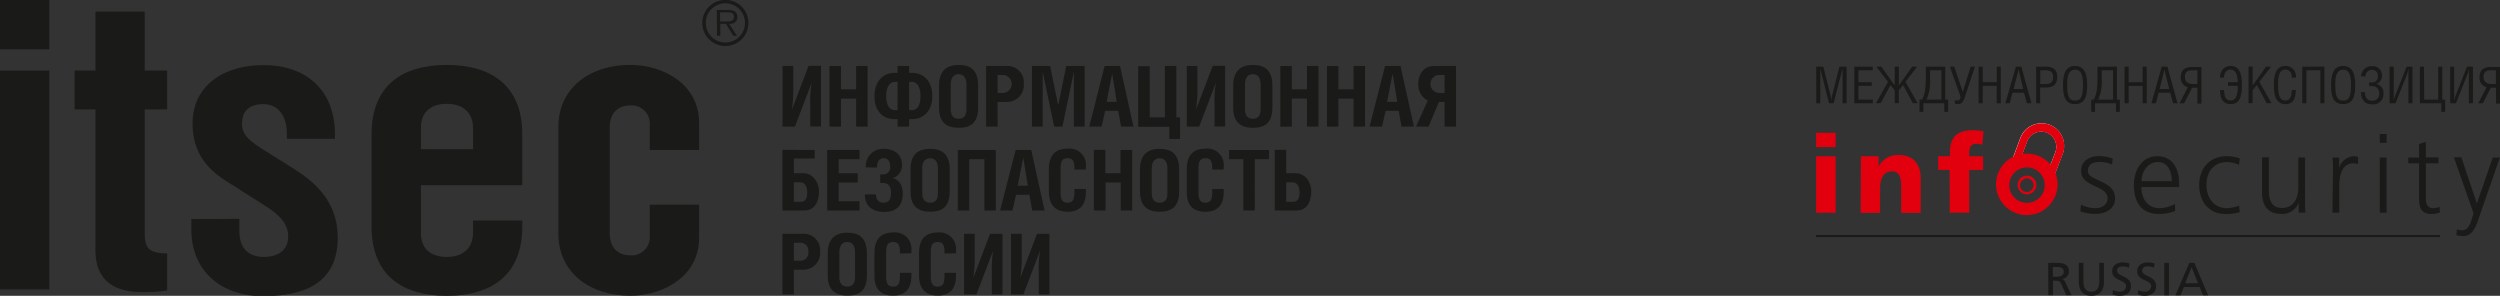 <svg id="Layer_1" data-name="Layer 1" xmlns="http://www.w3.org/2000/svg" viewBox="0 0 495.07 58.58"><rect x="0" y="0" width="495.07" height="58.58" fill="#333333" stroke="none"/><defs><style>.cls-1{fill:#fff;}.cls-2{fill:#e2000f;}.cls-3{fill:#1a1a18;}</style></defs><title>ITSEC_ISR_logo_RGB</title><path class="cls-1" d="M455.14,425.92l1.67-4.34h0a3,3,0,0,0-1.74-3.86,3,3,0,0,0-3.86,1.73l-1.63,4.37-1.4-.52,1.64-4.37a4.48,4.48,0,1,1,8.37,3.18l-1.68,4.36Zm3.06-3.82" transform="translate(-49.79 -391.47)"/><path class="cls-1" d="M458.2,422.1" transform="translate(-49.79 -391.47)"/><path class="cls-2" d="M455.14,425.93l1.67-4.34h0a3,3,0,0,0-4-3.79,3,3,0,0,0-1.57,1.67l-1.63,4.36-1.4-.52,1.64-4.37a4.48,4.48,0,1,1,8.37,3.18l-1.68,4.36Zm3.06-3.82" transform="translate(-49.79 -391.47)"/><path class="cls-1" d="M458.2,422.11" transform="translate(-49.79 -391.47)"/><path class="cls-2" d="M454.47,429.39a3.51,3.51,0,1,1-2-4.53,3.51,3.51,0,0,1,2,4.53m-1.15-7.11a6.09,6.09,0,1,0,3.53,7.85,6.09,6.09,0,0,0-3.53-7.85" transform="translate(-49.79 -391.47)"/><path class="cls-2" d="M450.62,426.94a1.38,1.38,0,0,0-.71.75,1.34,1.34,0,0,0,0,1,1.38,1.38,0,0,0,.75.71,1.35,1.35,0,0,0,1.71-1.82,1.31,1.31,0,0,0-.75-.71,1.38,1.38,0,0,0-1,0m-1.17.58a1.85,1.85,0,1,1,1.07,2.38,1.85,1.85,0,0,1-1.07-2.38" transform="translate(-49.79 -391.47)"/><path class="cls-2" d="M413.29,420.6h-3.85v-2.83h3.85Zm-3.85,1.82h3.85v11.17h-3.85Z" transform="translate(-49.79 -391.47)"/><path class="cls-2" d="M418.29,422.42h3.51v2.06h0a4.23,4.23,0,0,1,4.07-2.31c3,0,4.27,2.14,4.27,4.45v7h-3.86v-5.4c0-2.1-.73-2.81-1.78-2.81-1.58,0-2.4,1.09-2.4,3.49v4.72h-3.85Z" transform="translate(-49.79 -391.47)"/><path class="cls-2" d="M435.87,425.12H433.6v-2.7h2.33v-.68c0-3.32,1.57-4.48,4.65-4.48a11.3,11.3,0,0,1,2,.21l-.24,2.66a3.44,3.44,0,0,0-1.22-.17c-1,0-1.37.68-1.37,1.78v.68h2.74v2.7h-2.74v8.47h-3.86Z" transform="translate(-49.79 -391.47)"/><path class="cls-3" d="M461.89,432a6.38,6.38,0,0,0,2.85.69c1.29,0,2.42-.71,2.42-1.95,0-2.6-5.25-2.19-5.25-5.36,0-2.16,1.76-3,3.56-3a8.74,8.74,0,0,1,2.7.49l-.13,1.18a6.4,6.4,0,0,0-2.42-.51c-1.39,0-2.36.43-2.36,1.82,0,2,5.38,1.78,5.38,5.36,0,2.31-2.16,3.1-3.81,3.1a8.19,8.19,0,0,1-3.07-.51Z" transform="translate(-49.79 -391.47)"/><path class="cls-3" d="M480.53,433.24a8.83,8.83,0,0,1-3.17.6c-3.62,0-5-2.44-5-5.72s1.84-5.72,4.61-5.72c3.08,0,4.35,2.49,4.35,5.42v.69h-7.48c0,2.31,1.24,4.18,3.6,4.18a7,7,0,0,0,3.06-.82Zm-.66-5.89c0-1.91-.77-3.79-2.79-3.79s-3.21,2-3.21,3.79Z" transform="translate(-49.79 -391.47)"/><path class="cls-3" d="M493.18,424.12a6.07,6.07,0,0,0-2.34-.56c-2.64,0-4.11,1.91-4.11,4.56,0,2.49,1.5,4.57,4,4.57a7,7,0,0,0,2.46-.5l.13,1.27a8.11,8.11,0,0,1-2.8.38c-3.52,0-5.23-2.67-5.23-5.72,0-3.36,2.16-5.72,5.4-5.72a8.08,8.08,0,0,1,2.63.43Z" transform="translate(-49.79 -391.47)"/><path class="cls-3" d="M506.25,431c0,.83,0,1.69.08,2.57H505v-1.95h0a3.46,3.46,0,0,1-3.53,2.2c-2.7,0-3.73-1.8-3.73-4.2v-7h1.35v6.64c0,2.06.73,3.39,2.59,3.39,2.47,0,3.24-2.17,3.24-4v-6h1.35Z" transform="translate(-49.79 -391.47)"/><path class="cls-3" d="M511.78,425.1a18.64,18.64,0,0,0-.09-2.44H513v2.1h0a3.26,3.26,0,0,1,2.81-2.36,4.18,4.18,0,0,1,.94.13v1.41a3.76,3.76,0,0,0-1-.12c-2.15,0-2.72,2.4-2.72,4.37v5.4h-1.35Z" transform="translate(-49.79 -391.47)"/><path class="cls-3" d="M522.4,419.75h-1.35V418h1.35Zm-1.35,2.91h1.35v10.93h-1.35Z" transform="translate(-49.79 -391.47)"/><path class="cls-3" d="M532.67,423.82h-2.49v7.07c0,1,.37,1.8,1.46,1.8a3.11,3.11,0,0,0,1.24-.26l.09,1.11a4.91,4.91,0,0,1-1.65.3c-2.4,0-2.49-1.65-2.49-3.64v-6.38h-2.14v-1.16h2.14V420l1.35-.47v3.11h2.49Z" transform="translate(-49.79 -391.47)"/><path class="cls-3" d="M540.28,431.77h0l3.15-9.11h1.41l-4.37,12.56c-.51,1.5-1.29,3-2.81,3a6.26,6.26,0,0,1-1.45-.17l.12-1.15a2.94,2.94,0,0,0,1,.17c1.16,0,1.54-1,2-2.38l.28-1-3.88-11.06h1.48Z" transform="translate(-49.79 -391.47)"/><line class="cls-1" x1="483.18" y1="46.74" x2="359.64" y2="46.74"/><polyline class="cls-3" points="483.18 46.54 359.64 46.54 359.64 46.95 483.18 46.95"/><path class="cls-3" d="M455.39,443.52H457c1.27,0,2.49.2,2.49,1.74a1.5,1.5,0,0,1-1.32,1.46v0a1.08,1.08,0,0,1,.62.64l1.22,2.56h-1.05l-1-2.23c-.28-.62-.59-.62-1.07-.62h-.55v2.85h-.92Zm.92,2.76h.78c.87,0,1.39-.39,1.39-1s-.45-.94-1.29-.94h-.88Z" transform="translate(-49.79 -391.47)"/><path class="cls-3" d="M466.43,447.28c0,1.8-.91,2.77-2.5,2.77s-2.49-1-2.49-2.77v-3.76h.92v3.64c0,1.23.39,2.08,1.57,2.08s1.58-.85,1.58-2.08v-3.64h.92Z" transform="translate(-49.79 -391.47)"/><path class="cls-3" d="M471.36,444.48a2.9,2.9,0,0,0-1.21-.26c-.51,0-1.12.18-1.12.85,0,1.23,2.76.95,2.76,3.06,0,1.38-1.06,1.92-2.34,1.92a4.2,4.2,0,0,1-1.32-.27l.09-.85a3.89,3.89,0,0,0,1.34.31,1.16,1.16,0,0,0,1.26-1.05c0-1.43-2.76-1-2.76-3,0-1.15.9-1.75,2.06-1.75a4.19,4.19,0,0,1,1.37.23Z" transform="translate(-49.79 -391.47)"/><path class="cls-3" d="M476.33,444.48a2.9,2.9,0,0,0-1.21-.26c-.51,0-1.12.18-1.12.85,0,1.23,2.76.95,2.76,3.06,0,1.38-1.06,1.92-2.35,1.92a4.19,4.19,0,0,1-1.31-.27l.09-.85a3.88,3.88,0,0,0,1.33.31,1.16,1.16,0,0,0,1.27-1.05c0-1.43-2.77-1-2.77-3,0-1.15.91-1.75,2.07-1.75a4.19,4.19,0,0,1,1.37.23Z" transform="translate(-49.79 -391.47)"/><path class="cls-3" d="M478.38,443.52h.92v6.42h-.92Z" transform="translate(-49.79 -391.47)"/><path class="cls-3" d="M483.34,443.52h1l2.71,6.42h-1l-.66-1.62h-3.14l-.66,1.62h-1Zm.45.86-1.28,3.19h2.56Z" transform="translate(-49.79 -391.47)"/><path class="cls-3" d="M410.86,404.67l1.42,5.66a7.21,7.21,0,0,1,.15,1.07h0a7.84,7.84,0,0,1,.18-1.08l1.44-5.65h1.42v7.25h-.8v-6c0-.32,0-.65,0-.92h0c-.1.42-.17.67-.25,1l-1.52,5.92H412l-1.53-6-.21-.89h0c0,.38,0,.62,0,.94v5.95h-.8v-7.25Z" transform="translate(-49.79 -391.47)"/><path class="cls-3" d="M420.65,404.67v.72h-2.84v2.36h2.65v.73h-2.65v2.72h2.85v.72H417v-7.25Z" transform="translate(-49.79 -391.47)"/><path class="cls-3" d="M425.81,404.67v3.73l2.64-3.73h1l-2.32,3,2.39,4.22h-.94l-1.93-3.58-.85,1.05v2.53H425v-2.53l-.84-1.05-1.94,3.58h-.94l2.39-4.22-2.32-3h1L425,408.4v-3.73Z" transform="translate(-49.79 -391.47)"/><path class="cls-3" d="M435,404.67v6.53h.58v2.42h-.77v-1.7h-4.14v1.7h-.77V411.2h.49c.68-1.19.76-2.51.76-4.68v-1.85Zm-3,.72v1.89a8.87,8.87,0,0,1-.7,3.92h2.94v-5.81Z" transform="translate(-49.79 -391.47)"/><path class="cls-3" d="M436.79,404.67l1.69,5,1.56-5h.84l-2,6.05c-.35,1.08-.77,1.37-1.35,1.37a1.53,1.53,0,0,1-.62-.09v-.72a1.3,1.3,0,0,0,.54.09c.28,0,.45-.13.61-.69l-2.14-6Z" transform="translate(-49.79 -391.47)"/><path class="cls-3" d="M442.44,407.75h2.77v-3.08H446v7.25h-.81v-3.44h-2.77v3.44h-.81v-7.25h.81Z" transform="translate(-49.79 -391.47)"/><path class="cls-3" d="M449,404.67h1.07l2,7.25h-.89l-.58-2.08h-2.28l-.54,2.08h-.88Zm.53.58h0l-1,3.86h1.91Z" transform="translate(-49.79 -391.47)"/><path class="cls-3" d="M453.81,411.92H453v-7.25h2c1.32,0,2.19.61,2.19,2,0,1.7-1,2.14-2.34,2.14h-1.06Zm0-3.8h.79c1.11,0,1.77-.17,1.77-1.41,0-1-.57-1.32-1.54-1.32h-1Z" transform="translate(-49.79 -391.47)"/><path class="cls-3" d="M458.32,408.28c0-1.66.27-3.75,2.39-3.75s2.4,2.09,2.4,3.75c0,2-.29,3.81-2.4,3.81S458.32,410.29,458.32,408.28Zm2.37-3c-1.24,0-1.53,1.28-1.53,2.9,0,2.11.22,3.22,1.55,3.22s1.56-1.11,1.56-3.21C462.27,406.54,462,405.25,460.69,405.25Z" transform="translate(-49.79 -391.47)"/><path class="cls-3" d="M469,404.67v6.53h.58v2.42h-.77v-1.7h-4.14v1.7h-.77V411.2h.49c.68-1.19.76-2.51.76-4.68v-1.85Zm-3,.72v1.89a8.87,8.87,0,0,1-.7,3.92h2.94v-5.81Z" transform="translate(-49.79 -391.47)"/><path class="cls-3" d="M471.33,407.75h2.77v-3.08h.8v7.25h-.8v-3.44h-2.77v3.44h-.81v-7.25h.81Z" transform="translate(-49.79 -391.47)"/><path class="cls-3" d="M477.88,404.67H479l2,7.25h-.88l-.58-2.08h-2.29l-.53,2.08h-.89Zm.52.58h0l-.95,3.86h1.91Z" transform="translate(-49.79 -391.47)"/><path class="cls-3" d="M484.94,408.84h-1.05l-1.58,3.08h-.9l1.63-3.18a1.86,1.86,0,0,1-1.39-2c0-1.44.86-2,2.18-2h1.91v7.25h-.8Zm0-3.45H484c-1,0-1.53.29-1.53,1.32s.65,1.4,1.76,1.4h.69Z" transform="translate(-49.79 -391.47)"/><path class="cls-3" d="M491.53,404.53c1.94,0,2.23,2,2.23,3.67s-.12,3.89-2.21,3.89c-1.49,0-2.13-1-2.13-2.79h.79c.05,1.19.25,2.07,1.3,2.07,1.23,0,1.41-1.35,1.41-2.89H491v-.73h1.91c0-1-.19-2.5-1.41-2.5-.94,0-1.24.72-1.3,1.59h-.81C489.47,405.44,490.21,404.53,491.53,404.53Z" transform="translate(-49.79 -391.47)"/><path class="cls-3" d="M495.88,408.4l2.64-3.73h1l-2.32,3,2.39,4.22h-.94l-1.94-3.58-.84,1.05v2.53h-.81v-7.25h.81Z" transform="translate(-49.79 -391.47)"/><path class="cls-3" d="M503.63,406.84c0-.87-.29-1.59-1.3-1.59-1.4,0-1.41,2-1.41,2.93,0,1.48.08,3.19,1.41,3.19,1.05,0,1.22-.87,1.3-2.07h.81c-.09,1.68-.51,2.79-2.05,2.79-2.14,0-2.31-2.17-2.31-3.89s.31-3.67,2.29-3.67a2.05,2.05,0,0,1,2.07,2.31Z" transform="translate(-49.79 -391.47)"/><path class="cls-3" d="M510.09,404.67v7.25h-.8v-6.53h-2.77v6.53h-.81v-7.25Z" transform="translate(-49.79 -391.47)"/><path class="cls-3" d="M511.41,408.28c0-1.66.27-3.75,2.38-3.75s2.4,2.09,2.4,3.75c0,2-.28,3.81-2.4,3.81S511.41,410.29,511.41,408.28Zm2.37-3c-1.24,0-1.54,1.28-1.54,2.9,0,2.11.22,3.22,1.55,3.22s1.57-1.11,1.57-3.21C515.36,406.54,515.05,405.25,513.78,405.25Z" transform="translate(-49.79 -391.47)"/><path class="cls-3" d="M517.35,406.58a2.08,2.08,0,0,1,2.15-2,1.81,1.81,0,0,1,2,1.79,1.72,1.72,0,0,1-1.12,1.72,1.78,1.78,0,0,1,1.4,1.92,2,2,0,0,1-2.23,2.12c-1.6,0-2.14-1-2.24-2.42h.8c.06,1.07.37,1.7,1.46,1.7a1.31,1.31,0,0,0,1.37-1.5,1.34,1.34,0,0,0-1.32-1.39h-.68v-.73h.53a1.09,1.09,0,0,0,1.19-1.25,1.1,1.1,0,0,0-1.19-1.24,1.31,1.31,0,0,0-1.27,1.32Z" transform="translate(-49.79 -391.47)"/><path class="cls-3" d="M523.81,404.67v5.92c0,.26,0,.55,0,.81h0a9.45,9.45,0,0,1,.29-1l2.26-5.73h1.17v7.25h-.81v-5.78c0-.37,0-.75,0-1.11h0a6,6,0,0,1-.28,1.18l-2.27,5.71H523v-7.25Z" transform="translate(-49.79 -391.47)"/><path class="cls-3" d="M529.85,411.2h2.77v-6.53h.81v6.53H534v2.42h-.77v-1.7H529v-7.25h.81Z" transform="translate(-49.79 -391.47)"/><path class="cls-3" d="M535.78,404.67v5.92c0,.26,0,.55,0,.81h0a9.45,9.45,0,0,1,.29-1l2.26-5.73h1.17v7.25h-.81v-5.78c0-.37,0-.75,0-1.11h0a6,6,0,0,1-.28,1.18l-2.27,5.71H535v-7.25Z" transform="translate(-49.79 -391.47)"/><path class="cls-3" d="M544.05,408.84h-1l-1.59,3.08h-.89l1.63-3.18a1.85,1.85,0,0,1-1.39-2c0-1.44.86-2,2.18-2h1.91v7.25h-.81Zm0-3.45h-.91c-1,0-1.53.29-1.53,1.32s.65,1.4,1.76,1.4h.68Z" transform="translate(-49.79 -391.47)"/><path class="cls-3" d="M206.88,404.54V409a23.92,23.92,0,0,1-.29,4.23h0l3.32-8.72h2.46v12h-2.12V412a19.81,19.81,0,0,1,.28-4.17h0l-3.32,8.71h-2.46v-12Z" transform="translate(-49.79 -391.47)"/><path class="cls-3" d="M216.33,409.16h3v-4.62h2.27v12h-2.27V411h-3v5.55h-2.28v-12h2.28Z" transform="translate(-49.79 -391.47)"/><path class="cls-3" d="M229.82,404.54v1.36h.66c2,0,3.93,1.45,3.93,4.61s-2,4.55-3.93,4.55h-.66v1.48h-2.28v-1.48h-.66c-2,0-3.92-1.32-3.92-4.55s2-4.61,3.92-4.61h.66v-1.36Zm-2.28,3.14H227c-1.08,0-1.73,1.15-1.73,2.83s.62,2.77,1.73,2.77h.53Zm2.28,5.6h.53c1.11,0,1.73-1,1.73-2.77s-.65-2.83-1.73-2.83h-.53Z" transform="translate(-49.79 -391.47)"/><path class="cls-3" d="M239.64,404.33c2.31,0,3.85,1,3.85,4.1v4.35c0,3.06-1.54,4-3.85,4s-3.9-1-3.9-4v-4.35C235.74,405.4,237.36,404.33,239.64,404.33Zm-1.58,3.83v4.9c0,1.25.5,1.93,1.58,1.93s1.53-.66,1.53-1.93V408.2c0-1.28-.55-2.05-1.53-2.05S238.06,406.88,238.06,408.16Z" transform="translate(-49.79 -391.47)"/><path class="cls-3" d="M247.35,416.54h-2.28v-12h4.31a3.22,3.22,0,0,1,3.15,3.51,3.31,3.31,0,0,1-3.19,3.6h-2Zm0-6.67h1.14a1.78,1.78,0,0,0,0-3.55h-1.14Z" transform="translate(-49.79 -391.47)"/><path class="cls-3" d="M257.75,404.54l1.59,7.79,1.6-7.79h3.64v12h-2.13V405.67h0l-2.27,10.87h-1.63l-2.28-10.85h0v10.85h-2.13v-12Z" transform="translate(-49.79 -391.47)"/><path class="cls-3" d="M268.53,404.54h3.06l2.66,12h-2.46l-.57-3.13h-2.57l-.72,3.13h-2.44Zm2.41,7.1-.91-5.59-1.1,5.59Z" transform="translate(-49.79 -391.47)"/><path class="cls-3" d="M277.47,414.71h3V404.54h2.27v10.17h.73V419h-2.12v-2.42h-6.17v-12h2.28Z" transform="translate(-49.79 -391.47)"/><path class="cls-3" d="M286.91,404.54V409a23.92,23.92,0,0,1-.29,4.23h0l3.32-8.72h2.46v12H290.3V412a20.51,20.51,0,0,1,.28-4.17h0l-3.32,8.71h-2.46v-12Z" transform="translate(-49.79 -391.47)"/><path class="cls-3" d="M297.9,404.33c2.31,0,3.86,1,3.86,4.1v4.35c0,3.06-1.55,4-3.86,4s-3.9-1-3.9-4v-4.35C294,405.4,295.63,404.33,297.9,404.33Zm-1.57,3.83v4.9c0,1.25.49,1.93,1.57,1.93s1.53-.66,1.53-1.93V408.2c0-1.28-.55-2.05-1.53-2.05S296.33,406.88,296.33,408.16Z" transform="translate(-49.79 -391.47)"/><path class="cls-3" d="M305.61,409.16h3v-4.62h2.28v12h-2.28V411h-3v5.55h-2.27v-12h2.27Z" transform="translate(-49.79 -391.47)"/><path class="cls-3" d="M314.83,409.16h3v-4.62h2.28v12h-2.28V411h-3v5.55h-2.27v-12h2.27Z" transform="translate(-49.79 -391.47)"/><path class="cls-3" d="M324.07,404.54h3.06l2.66,12h-2.46l-.57-3.13h-2.57l-.72,3.13H321Zm2.41,7.1-.91-5.59-1.1,5.59Z" transform="translate(-49.79 -391.47)"/><path class="cls-3" d="M334.74,411.65l-2.06,4.89H330.2l2.33-5.15a3.52,3.52,0,0,1-1.88-3.34c0-1.93,1.15-3.51,3.09-3.51h4.39v12h-2.28v-4.89Zm1.11-5.33H334.7a1.78,1.78,0,0,0,0,3.55h1.15Z" transform="translate(-49.79 -391.47)"/><path class="cls-3" d="M211.11,421.16v1.71H207v2.9h1.92c1.86,0,3.05,1.85,3.05,3.54,0,2.31-1,3.84-2.86,3.84h-4.38v-12ZM207,431.44h1.32c.85,0,1.33-.51,1.33-1.86,0-1.18-.48-2-1.33-2H207Z" transform="translate(-49.79 -391.47)"/><path class="cls-3" d="M220,421.16V423h-4.13v2.78h3.77v1.83h-3.77v3.72H220v1.83h-6.41v-12Z" transform="translate(-49.79 -391.47)"/><path class="cls-3" d="M221.25,424.61a3.42,3.42,0,0,1,3.57-3.67c1.61,0,3.59.76,3.59,3.19a2.61,2.61,0,0,1-1.85,2.61c1.2.3,2,1.28,2,3.09,0,2.41-1.31,3.61-3.69,3.61-1.95,0-3.82-.9-3.82-3.48h2.21c0,.83.34,1.65,1.48,1.65s1.5-.75,1.5-2c0-1.41-.72-1.92-1.66-1.92h-.48V426h.48a1.37,1.37,0,0,0,1.49-1.52c0-.8-.3-1.68-1.26-1.68s-1.36.76-1.36,1.84Z" transform="translate(-49.79 -391.47)"/><path class="cls-3" d="M234,420.94c2.31,0,3.86,1.05,3.86,4.11v4.35c0,3.05-1.55,4-3.86,4s-3.9-1-3.9-4v-4.35C230.07,422,231.7,420.94,234,420.94Zm-1.57,3.84v4.9c0,1.25.49,1.93,1.57,1.93s1.53-.67,1.53-1.93v-4.87c0-1.28-.55-2-1.53-2S232.4,423.5,232.4,424.78Z" transform="translate(-49.79 -391.47)"/><path class="cls-3" d="M247,421.16v12h-2.27V423h-3v10.16h-2.27v-12Z" transform="translate(-49.79 -391.47)"/><path class="cls-3" d="M250.92,421.16H254l2.65,12h-2.45l-.57-3.12H251l-.72,3.12h-2.44Zm2.41,7.09-.91-5.58-1.1,5.58Z" transform="translate(-49.79 -391.47)"/><path class="cls-3" d="M262.55,425.06v-.26c0-1.52-.38-2-1.35-2s-1.38.51-1.38,2v4.73c0,1.56.4,2.08,1.37,2.08s1.36-.53,1.36-2.08v-.65h2.28v.52c0,2.18-.78,4-3.63,4s-3.7-1.88-3.7-4v-4.37c0-2.81,1.26-4.12,3.74-4.12a3.23,3.23,0,0,1,3.59,3.52v.6Z" transform="translate(-49.79 -391.47)"/><path class="cls-3" d="M268.68,425.77h3v-4.61H274v12h-2.27V427.6h-3v5.55H266.4v-12h2.28Z" transform="translate(-49.79 -391.47)"/><path class="cls-3" d="M279.45,420.94c2.3,0,3.85,1.05,3.85,4.11v4.35c0,3.05-1.55,4-3.85,4s-3.91-1-3.91-4v-4.35C275.54,422,277.17,420.94,279.45,420.94Zm-1.58,3.84v4.9c0,1.25.5,1.93,1.58,1.93s1.52-.67,1.52-1.93v-4.87c0-1.28-.54-2-1.52-2S277.87,423.5,277.87,424.78Z" transform="translate(-49.79 -391.47)"/><path class="cls-3" d="M289.85,425.06v-.26c0-1.52-.39-2-1.35-2s-1.38.51-1.38,2v4.73c0,1.56.4,2.08,1.36,2.08s1.37-.53,1.37-2.08v-.65h2.27v.52c0,2.18-.78,4-3.62,4-3,0-3.7-1.88-3.7-4v-4.37c0-2.81,1.26-4.12,3.73-4.12a3.23,3.23,0,0,1,3.59,3.52v.6Z" transform="translate(-49.79 -391.47)"/><path class="cls-3" d="M298.27,433.15H296V423h-2.82v-1.83h7.92V423h-2.82Z" transform="translate(-49.79 -391.47)"/><path class="cls-3" d="M304.5,425.77h1.91c1.86,0,3.06,1.85,3.06,3.54,0,2.31-1.05,3.84-2.86,3.84h-4.39v-12h2.28Zm0,5.67h1.31c.85,0,1.33-.51,1.33-1.86,0-1.18-.48-2-1.33-2H304.5Z" transform="translate(-49.79 -391.47)"/><path class="cls-3" d="M207,449.77h-2.27v-12h4.3a3.23,3.23,0,0,1,3.16,3.51,3.31,3.31,0,0,1-3.19,3.6h-2Zm0-6.67h1.15a1.57,1.57,0,0,0,1.71-1.79,1.55,1.55,0,0,0-1.71-1.76H207Z" transform="translate(-49.79 -391.47)"/><path class="cls-3" d="M217.61,437.55c2.31,0,3.85,1.05,3.85,4.11V446c0,3.06-1.54,4-3.85,4s-3.91-1-3.91-4v-4.35C213.7,438.63,215.33,437.55,217.61,437.55ZM216,441.39v4.9c0,1.25.5,1.93,1.58,1.93s1.53-.67,1.53-1.93v-4.86c0-1.29-.55-2.05-1.53-2.05S216,440.11,216,441.39Z" transform="translate(-49.79 -391.47)"/><path class="cls-3" d="M228,441.67v-.26c0-1.51-.38-2-1.35-2s-1.38.52-1.38,2v4.73c0,1.56.4,2.08,1.37,2.08s1.36-.53,1.36-2.08v-.65h2.27V446c0,2.18-.78,4-3.62,4-3,0-3.7-1.88-3.7-4v-4.37c0-2.8,1.26-4.12,3.74-4.12a3.23,3.23,0,0,1,3.58,3.53v.59Z" transform="translate(-49.79 -391.47)"/><path class="cls-3" d="M236.83,441.67v-.26c0-1.51-.38-2-1.35-2s-1.37.52-1.37,2v4.73c0,1.56.4,2.08,1.36,2.08s1.36-.53,1.36-2.08v-.65h2.28V446c0,2.18-.78,4-3.63,4s-3.7-1.88-3.7-4v-4.37c0-2.8,1.26-4.12,3.74-4.12a3.24,3.24,0,0,1,3.59,3.53v.59Z" transform="translate(-49.79 -391.47)"/><path class="cls-3" d="M242.81,437.77v4.49a24.15,24.15,0,0,1-.28,4.23h0l3.32-8.72h2.46v12H246.2v-4.54a20.51,20.51,0,0,1,.28-4.17h0l-3.33,8.71h-2.45v-12Z" transform="translate(-49.79 -391.47)"/><path class="cls-3" d="M252.12,437.77v4.49a24.07,24.07,0,0,1-.29,4.23h0l3.32-8.72h2.46v12h-2.12v-4.54a20.51,20.51,0,0,1,.28-4.17h0l-3.32,8.71H250v-12Z" transform="translate(-49.79 -391.47)"/><path class="cls-3" d="M49.79,391.47h9.77v9.76H49.79Zm9.77,57.31H49.79V405.44h9.77Z" transform="translate(-49.79 -391.47)"/><path class="cls-3" d="M78.45,393.77v11.67h4.44v7.7H78.45v24.21c0,3.17.63,4.29,4.44,4.29V449a35.42,35.42,0,0,1-4.84.32c-5.87,0-9.36-2.46-9.36-8.34V413.14H64.56v-7.7h4.13V393.77Z" transform="translate(-49.79 -391.47)"/><path class="cls-3" d="M97.18,434.81v2.38c0,3.73,2.14,5.16,4.84,5.16,2.54,0,4.84-1.11,4.84-4.05,0-2.38-1.5-4.12-4.44-6l-8-5.08c-3.73-2.38-6.5-5.71-6.5-11.27,0-7.62,6.26-11.59,14-11.59,8.41,0,14.2,4.84,14.2,13.73v.87h-9.52v-1c0-3.81-1.91-5.87-4.68-5.87s-4.21,1.35-4.21,3.89c0,1.74.79,2.94,3.65,4.76l6.83,4.29c4,2.54,8.49,6.43,8.49,13.49,0,10.72-9.45,11.59-15,11.59-7.47,0-14-4.44-14-13.26v-2Z" transform="translate(-49.79 -391.47)"/><path class="cls-3" d="M133.14,428.15v9.44c0,3.18,2,4.76,5.16,4.76s5.16-1.75,5.16-4.76v-2.46h9.76v1.19c0,9.76-6.27,13.73-14.92,13.73s-14.93-3.89-14.93-13.73V418.06c0-9.84,6.28-13.73,14.93-13.73s14.92,4,14.92,13.73v10.09ZM143.46,421v-4.21c0-3-2-4.76-5.16-4.76s-5.16,1.59-5.16,4.76V421Z" transform="translate(-49.79 -391.47)"/><path class="cls-3" d="M178.46,421.16v-4.93a3.6,3.6,0,0,0-3.81-3.88c-2.38,0-4.12,1.35-4.12,4.44v20.8c0,3.09,1.74,4.44,4.12,4.44a3.59,3.59,0,0,0,3.81-3.89V432h9.77v6.59c0,7.7-7.23,11.43-13.58,11.43-8.49,0-14.28-4.92-14.28-12.22V416.55c0-7.3,5.79-12.22,14.28-12.22,6.35,0,13.58,3.73,13.58,11.43v5.4Z" transform="translate(-49.79 -391.47)"/><path class="cls-3" d="M198,396a4.57,4.57,0,1,1-4.56-4.55A4.56,4.56,0,0,1,198,396Zm-8.44,0a3.88,3.88,0,1,0,3.88-3.87A3.87,3.87,0,0,0,189.55,396Zm2.17-2.56H194c.87,0,1.81.28,1.81,1.37s-.77,1.39-1.61,1.39l1.53,2.35H195l-1.45-2.35h-1.12v2.35h-.66Zm.66,2.28h1.5c.47,0,1.25-.09,1.25-.94s-.69-.86-1.31-.86h-1.44Z" transform="translate(-49.79 -391.47)"/></svg>